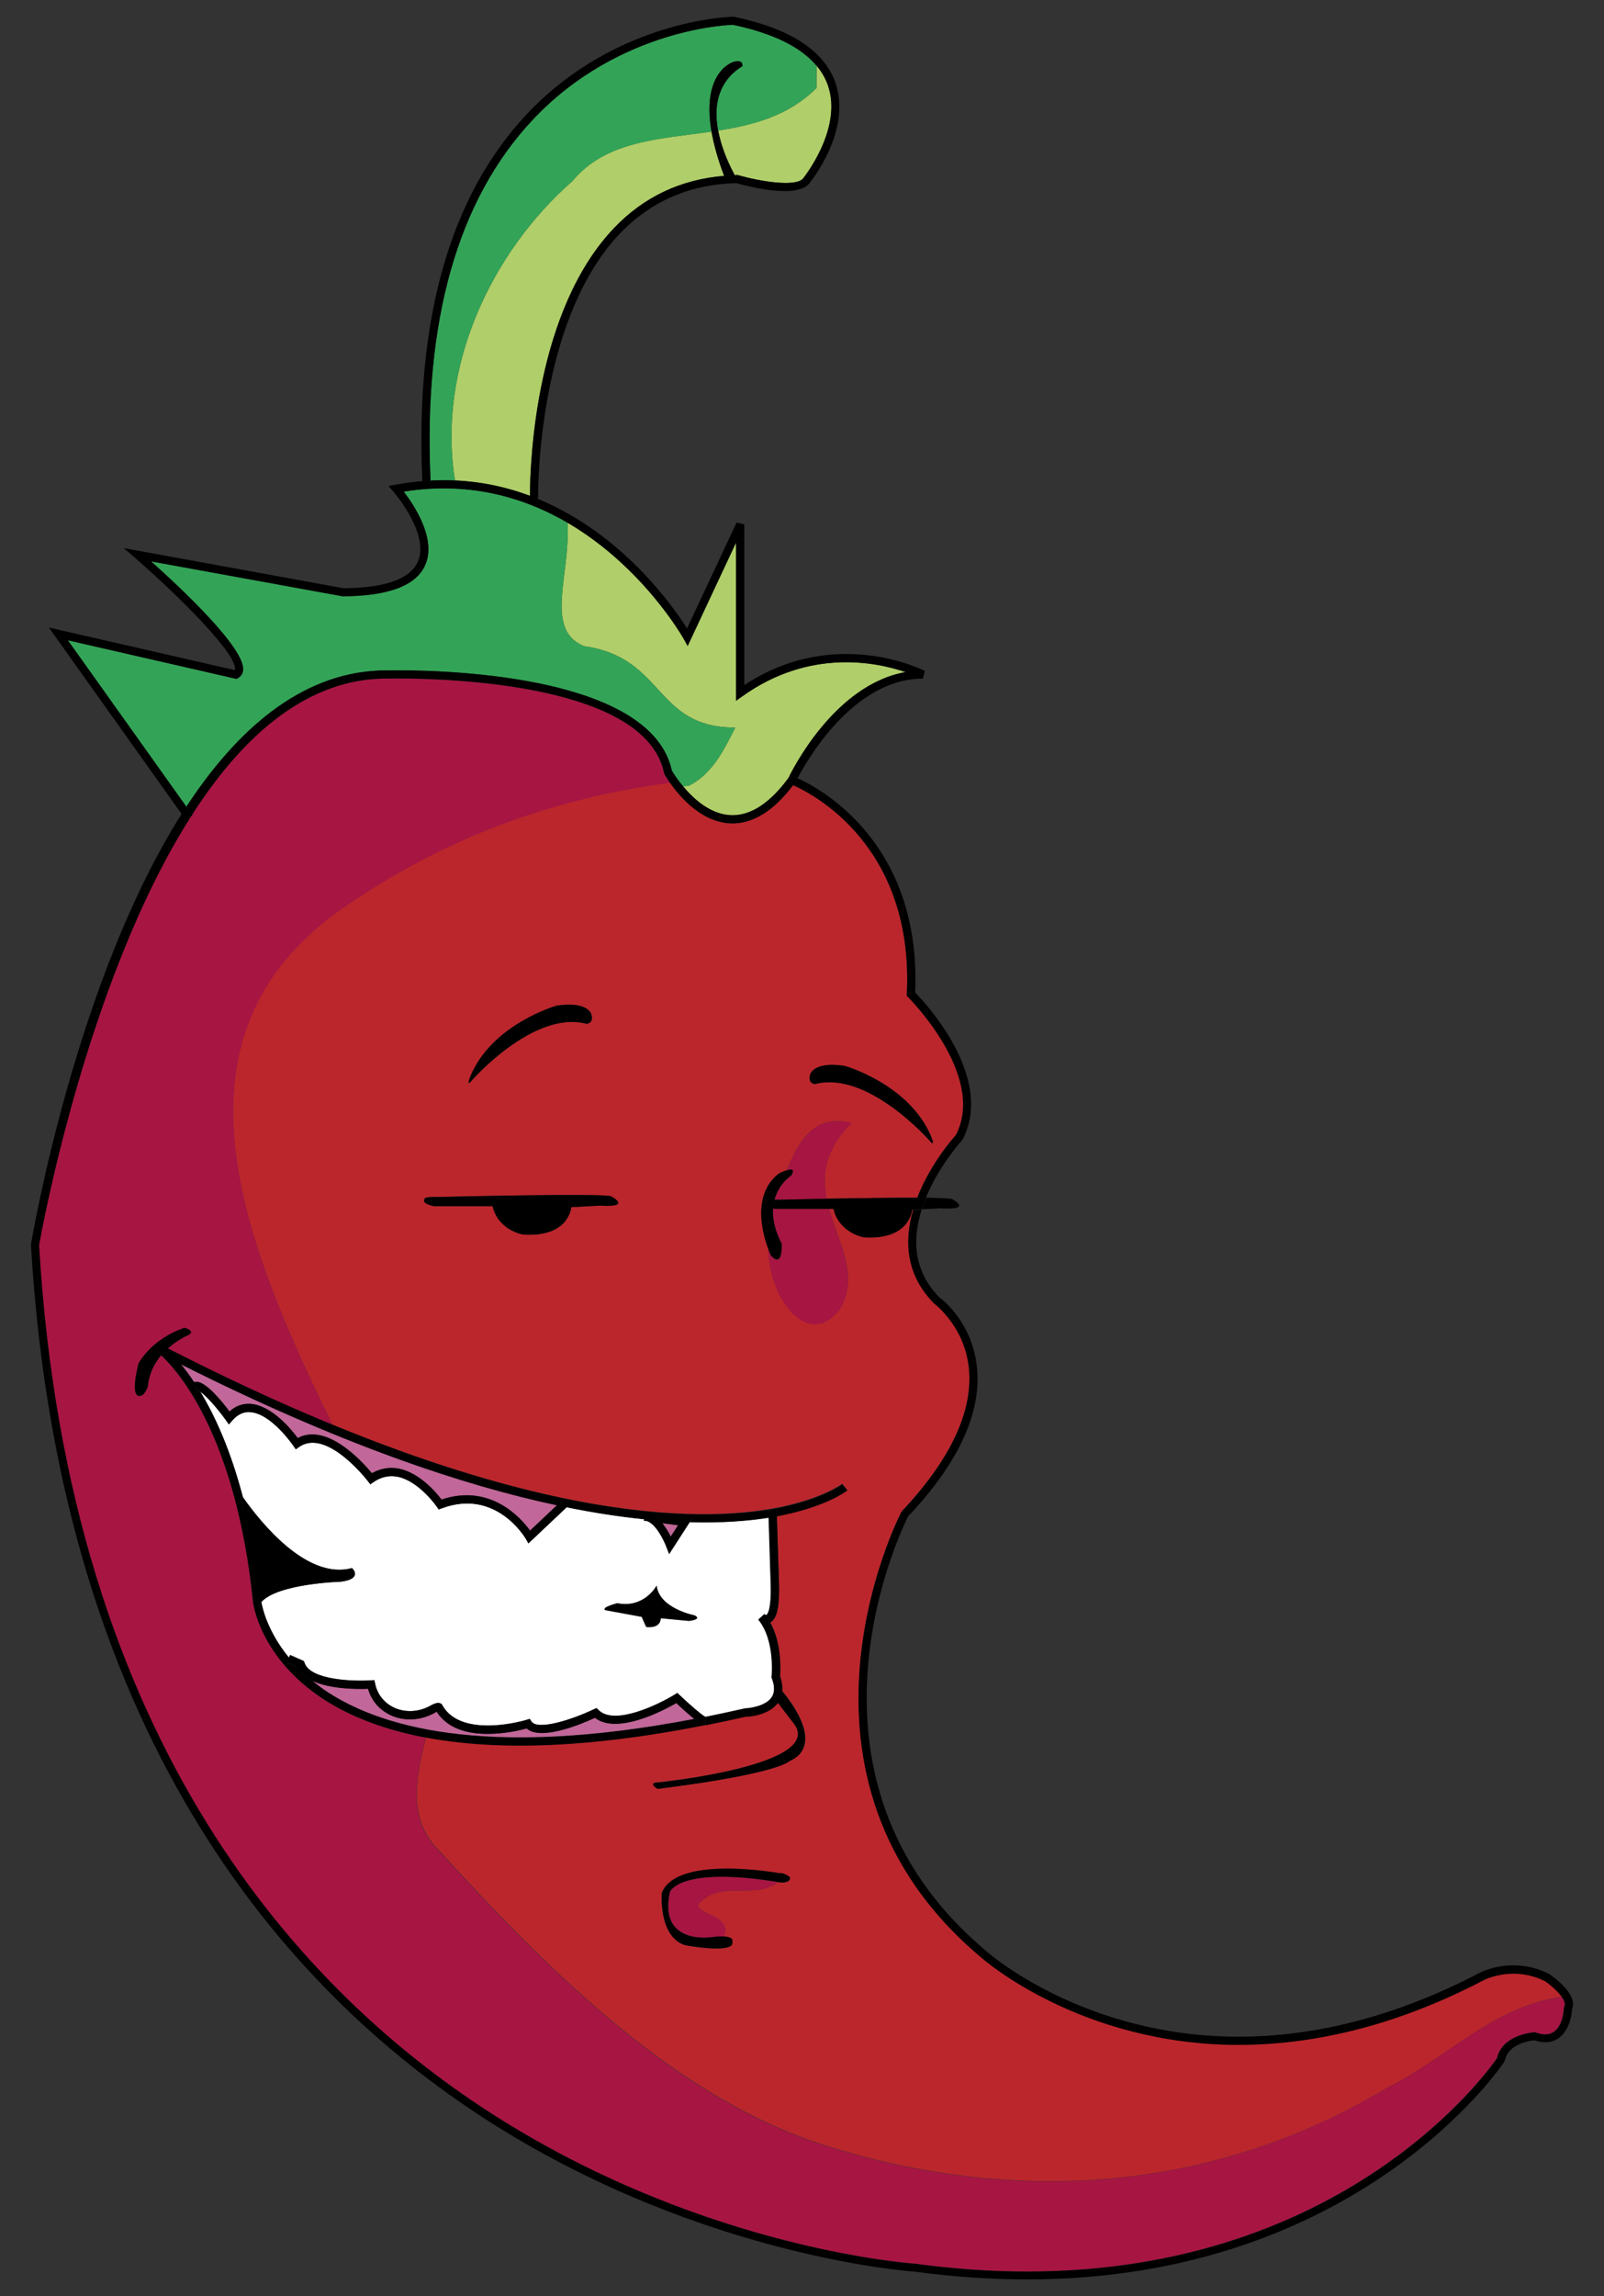 <?xml version="1.0" encoding="utf-8"?>
<!-- Generator: Adobe Illustrator 17.0.0, SVG Export Plug-In . SVG Version: 6.00 Build 0)  -->
<!DOCTYPE svg PUBLIC "-//W3C//DTD SVG 1.1//EN" "http://www.w3.org/Graphics/SVG/1.1/DTD/svg11.dtd">
<svg version="1.1" id="Layer_2" xmlns="http://www.w3.org/2000/svg" xmlns:xlink="http://www.w3.org/1999/xlink" x="0px" y="0px"
	 width="37.75px" height="54px" viewBox="0 0 37.75 54" style="enable-background:new 0 0 37.75 54;" xml:space="preserve">
<rect x="0" y="0" width="37.75" height="54" fill="#333333" stroke="none"/>
<path id="fill" style="fill:#FFFFFF;" d="M15.995,39.865c0.23,0.22,0.515,0.465,0.603,0.511c0.301-0.063,0.614-0.128,0.935-0.201
	c0.128-0.004,0.488-0.058,0.624-0.259c0.076-0.112,0.077-0.262,0.006-0.448l-0.009-0.021l0.003-0.022
	c0.001-0.009,0.085-0.849-0.313-1.338l0.141-0.128c0.01,0.008,0.036,0.021,0.048,0.021c0.005-0.002,0.128-0.063,0.1-0.784
	l-0.047-1.506c-0.486,0.076-1.101,0.125-1.854,0.107l-0.485,0.751l-0.069-0.175c-0.054-0.146-0.244-0.538-0.459-0.603l-0.067-0.007
	l0.002-0.037c-0.545-0.057-1.15-0.148-1.813-0.281l-0.905,0.853l-0.059-0.104c-0.029-0.049-0.712-1.195-1.985-0.722l-0.07,0.026
	l-0.043-0.063c-0.003-0.006-0.419-0.612-0.932-0.708c-0.195-0.036-0.382,0.007-0.557,0.127l-0.075,0.053L8.66,34.835
	c-0.008-0.016-0.97-1.26-1.62-0.809l-0.079,0.056l-0.055-0.078c-0.005-0.01-0.519-0.764-1.021-0.797
	c-0.152-0.01-0.293,0.057-0.419,0.201l-0.08,0.09l-0.071-0.1c-0.214-0.298-0.461-0.568-0.6-0.67
	c0.335,0.555,0.707,1.358,1.002,2.483c0.436,0.618,1.515,1.95,2.567,1.667c0,0,0.274,0.249-0.263,0.318c0,0-1.484,0.041-1.872,0.48
	c0.02,0.119,0.142,0.684,0.651,1.305l0.027-0.062l0.325,0.144l0.015,0.041c0.138,0.413,1.172,0.438,1.559,0.413l0.084-0.005
	l0.017,0.08c0.052,0.256,0.219,0.462,0.455,0.57c0.269,0.121,0.595,0.102,0.869-0.061c0.028-0.016,0.124-0.064,0.192-0.049
	l0.047,0.018l0.02,0.034c0.455,0.804,1.972,0.347,1.989,0.339l0.068-0.021l0.039,0.06c0.144,0.219,0.948-0.035,1.472-0.287
	l0.061-0.026l0.049,0.046c0.373,0.376,1.42-0.135,1.791-0.364l0.062-0.039L15.995,39.865z M16.215,38.123l-0.667-0.063
	c0,0.253-0.34,0.205-0.34,0.205l-0.107-0.238l-0.858-0.158c-0.097-0.066,0.285-0.162,0.285-0.162
	c0.638,0.129,0.925-0.412,0.925-0.412c0.066,0.541,0.891,0.699,0.891,0.699C16.534,38.089,16.215,38.121,16.215,38.123z"/>
<path id="color5" style="fill:#BB262C;" d="M7.006,39.213c-0.001-0.001-0.004-0.004-0.004-0.004h0.002
	C7.005,39.212,7.006,39.213,7.006,39.213z M18.375,35.437c-1.57,0.329-4.849,0.41-10.553-1.933
	c-2.217-4.513-4.092-9.328,0.451-12.291c2.376-1.606,4.893-2.463,7.492-2.808c0.234,0.333,0.765,0.958,1.475,0.958
	c0.492,0,0.971-0.302,1.426-0.898c0.431,0.188,2.844,1.403,2.676,4.909l-0.002,0.041l0.029,0.031c0.02,0.02,1.852,1.847,1.129,3.248
	c-0.002,0-0.588,0.635-0.914,1.474c-0.612-0.001-1.457,0.011-2.131,0.021c-0.109-0.563-0.043-1.151,0.584-1.778
	c-0.94-0.236-1.273,0.539-1.522,1.109c-0.088,0.028-0.181,0.075-0.181,0.075c-0.645,0.493-0.383,1.419-0.252,1.776
	c0.028,1.219,0.961,2.375,1.684,1.412c0.461-0.77-0.029-1.539-0.255-2.357h0.105c0.132,0.573,0.718,0.669,0.718,0.669
	c1.086,0.072,1.135-0.646,1.135-0.646l0.022-0.002c-0.208,0.709-0.187,1.519,0.501,2.207c0.02,0.015,0.721,0.534,0.813,1.533
	c0.096,1.01-0.438,2.139-1.585,3.355c-0.048,0.084-3.216,6.254,1.895,10.504c0.021,0.017,2.314,2.037,6.038,2.037l0,0
	c1.891,0,3.83-0.514,5.77-1.523c0.005-0.004,0.294-0.154,0.699-0.154c0.258,0,0.508,0.061,0.741,0.178
	c0.138,0.093,0.313,0.242,0.403,0.378c-1.611,0.214-2.652,1.405-4.141,2.151c-4.103,2.461-8.754,2.733-13.129,1.366
	c-3.559-1.096-6.567-4.104-9.302-7.112c-0.579-0.726-0.392-1.6-0.167-2.51c0.632,0.119,1.367,0.19,2.222,0.19
	c1.195,0,2.629-0.142,4.336-0.479c0.006,0.002,0.012,0.002,0.019,0.002v-0.007c0.313-0.063,0.63-0.13,0.961-0.204
	c0.005,0.012,0.515-0.015,0.742-0.322l0.353,0.457c0.871,1.011-3.146,1.42-3.146,1.42c-0.29,0-0.034,0.154-0.034,0.154
	c2.855-0.358,3.094-0.65,3.094-0.65c0.911-0.396-0.096-1.572-0.164-1.65c0.008-0.105-0.005-0.222-0.052-0.35
	c0.01-0.131,0.047-0.773-0.233-1.271c0.164-0.081,0.229-0.388,0.207-0.966l-0.049-1.526l-0.027,0.002
	c0.056-0.013,0.114-0.021,0.169-0.035c1.051-0.219,1.499-0.565,1.517-0.582l-0.118-0.146C19.814,34.896,19.383,35.227,18.375,35.437
	z M13.917,23.858c0,0-0.065-0.317-0.813-0.208c0,0-1.529,0.43-2.037,1.672c0,0-0.096,0.237,0.016,0.11c0,0,1.464-1.688,2.724-1.354
	C13.806,24.08,13.981,24.064,13.917,23.858z M14.386,28.137c-0.131-0.083-4.06,0.014-4.06,0.014
	c-0.393-0.014-0.335,0.059-0.335,0.059c-0.071,0.106,0.228,0.157,0.228,0.157h1.374c0.131,0.571,0.717,0.668,0.717,0.668
	c1.087,0.072,1.135-0.645,1.135-0.645l0.668-0.036C14.899,28.404,14.386,28.138,14.386,28.137z M19.179,25.496
	c1.256-0.334,2.721,1.354,2.721,1.354c0.112,0.128,0.018-0.111,0.018-0.111c-0.511-1.242-2.039-1.671-2.039-1.671
	c-0.748-0.112-0.813,0.208-0.813,0.208C19.001,25.481,19.178,25.496,19.179,25.496z M18.583,44.143c0,0-0.136-0.103-0.24-0.085
	c0,0-2.411-0.445-2.77,0.459c0,0-0.085,1.026,0.547,1.229c0,0,0.283,0.057,0.563,0.072c-0.048,0.073-0.112,0.106-0.204,0.018
	c0.092,0.09,0.152,0.057,0.204-0.018c0.296,0.021,0.592,0.002,0.548-0.156c0,0,0.048-0.104-0.2-0.115
	c0.248-0.534-0.824-0.537-0.551-0.809c0.521-0.521,1.287-0.056,1.831-0.475c0.029,0.004,0.055,0.007,0.084,0.013
	C18.397,44.277,18.638,44.277,18.583,44.143z"/>
<path id="color4" style="fill:#A71543;" d="M18.229,28.215c0.104-0.388,0.392-0.57,0.392-0.57c0.097-0.157,0-0.155-0.106-0.121
	c0.249-0.569,0.583-1.348,1.523-1.112c-0.627,0.629-0.693,1.217-0.584,1.78c-0.627,0.009-1.104,0.023-1.104,0.023
	C18.302,28.214,18.263,28.214,18.229,28.215z M19.512,28.43h-1.27c0,0-0.02-0.004-0.048-0.01c-0.015,0.225,0.033,0.501,0.204,0.834
	c0,0,0.032,0.587-0.254,0.271c0,0-0.026-0.058-0.062-0.148c0.029,1.22,0.962,2.375,1.685,1.412
	C20.227,30.02,19.735,29.25,19.512,28.43z M17.012,45.546c0.006,0,0.014,0,0.021,0c0.247-0.533-0.824-0.535-0.552-0.809
	c0.521-0.52,1.288-0.056,1.832-0.474c-2.345-0.381-2.548,0.235-2.548,0.235c-0.272,1.263,0.992,1.059,0.992,1.059
	c0.032-0.003,0.056-0.003,0.084-0.007C16.886,45.5,16.939,45.482,17.012,45.546z M16.84,45.552c0.069-0.006,0.125-0.009,0.172-0.007
	C16.939,45.482,16.886,45.5,16.84,45.552z M0.914,29.281c0.688,11.77,6.254,17.656,10.801,20.52
	c4.932,3.106,9.763,3.433,9.817,3.437c0.897,0.121,1.782,0.182,2.635,0.182c7.502,0,10.861-4.721,11.064-5.021
	c0.122-0.548,0.84-0.604,0.871-0.604l0.02-0.002l0.019,0.008c0.08,0.025,0.155,0.043,0.221,0.043c0.421,0,0.441-0.602,0.443-0.623
	l0.01-0.041c0.027-0.055-0.001-0.13-0.057-0.212c-1.61,0.215-2.65,1.403-4.14,2.151c-4.104,2.459-8.754,2.733-13.13,1.365
	c-3.558-1.093-6.564-4.104-9.302-7.111c-0.578-0.724-0.39-1.602-0.166-2.508c-1.167-0.221-1.981-0.6-2.546-0.996
	c-1.359-0.963-1.513-2.14-1.521-2.191c-0.403-3.961-1.8-5.471-2.163-5.801c-0.153,0.183-0.282,0.419-0.311,0.721
	c0,0-0.066,0.207-0.161,0.225c0,0-0.286,0.158-0.063-0.75c0,0,0.286-0.57,1.083-0.843c0,0,0.255,0.065,0.11,0.162
	c0,0-0.252,0.101-0.501,0.321c1.403,0.717,2.691,1.308,3.878,1.797c-2.217-4.514-4.093-9.328,0.451-12.292
	c2.374-1.606,4.893-2.463,7.489-2.808c-0.075-0.113-0.121-0.191-0.127-0.203l-0.01-0.028c-0.429-2.061-4.92-2.222-6.286-2.222
	c-0.263,0-0.421,0.005-0.421,0.005c-1.798,0.081-3.252,1.41-4.403,3.2l0.011,0.017l-0.04,0.028
	C1.992,23.126,0.933,29.205,0.914,29.281z"/>
<path id="color3" style="fill:#B0CE69;" d="M19.218,1.546c0.119,0.141,0.208,0.292,0.267,0.457c0.361,1.024-0.575,2.185-0.585,2.196
	c-0.179,0.208-1.03,0.063-1.526-0.079l-0.012-0.004h-0.015c-0.02,0.001-0.035,0.003-0.052,0.004
	c-0.098-0.176-0.305-0.589-0.391-1.05c0.839-0.131,1.664-0.352,2.313-1.002C19.218,1.937,19.218,1.744,19.218,1.546z M10.708,11.303
	c0.642,0.029,1.23,0.161,1.764,0.361c0.003-0.864,0.14-4.377,1.983-6.304c0.698-0.731,1.568-1.139,2.586-1.224
	c-0.154-0.406-0.244-0.748-0.296-1.042c-1.23,0.178-2.482,0.212-3.271,1.162C11.564,5.928,10.28,8.639,10.708,11.303z
	 M16.208,18.481c-0.039,0-0.083,0.006-0.131,0.014c0.253,0.304,0.665,0.679,1.165,0.679c0.441,0,0.885-0.294,1.313-0.874
	c0.074-0.156,1.079-2.2,2.76-2.494c-0.688-0.234-2.258-0.563-3.842,0.567l-0.15,0.108V12.76l-1.139,2.431l-0.092-0.164
	c-0.013-0.026-0.96-1.696-2.735-2.734c0.074,1.219-0.56,2.522,0.39,2.904c1.916,0.272,1.641,1.914,3.556,1.914
	C17.03,17.659,16.756,18.207,16.208,18.481z"/>
<path id="color2" style="fill:#33A457;" d="M12.535,2.821c2.044-2.178,4.689-2.236,4.714-2.237c0.937,0.198,1.596,0.521,1.966,0.965
	c0,0.194,0,0.389,0,0.521c-0.65,0.65-1.472,0.87-2.314,1.002c-0.102-0.539-0.035-1.143,0.572-1.516c0,0,0.031-0.174-0.224-0.095
	c0,0-0.746,0.228-0.504,1.635c-1.23,0.179-2.482,0.212-3.271,1.162c-1.911,1.672-3.194,4.383-2.765,7.047
	c-0.188-0.008-0.379-0.01-0.576,0.001C9.962,7.555,10.771,4.7,12.535,2.821z M1.596,15.06l2.789,3.914
	c1.176-1.793,2.669-3.12,4.529-3.204c0,0,0.158-0.005,0.43-0.005c1.396,0,5.993,0.17,6.468,2.359
	c0.024,0.043,0.119,0.194,0.265,0.371c0.047-0.01,0.092-0.015,0.131-0.015c0.548-0.273,0.821-0.82,1.095-1.368
	c-1.916,0-1.641-1.641-3.556-1.915c-0.95-0.379-0.316-1.685-0.39-2.903c-1.02-0.594-2.309-0.981-3.857-0.732
	c0.241,0.311,0.781,1.113,0.504,1.733c-0.214,0.478-0.86,0.724-1.938,0.729l-4.509-0.821c0.69,0.617,2.22,2.047,2.165,2.562
	c-0.01,0.082-0.052,0.146-0.124,0.185l-0.03,0.018L1.596,15.06z"/>
<path id="color1" style="fill:#C16799;" d="M10.391,35.265c-0.126-0.167-0.519-0.634-1.013-0.729
	c-0.218-0.039-0.428-0.002-0.625,0.109c-0.223-0.266-1.057-1.193-1.746-0.826c-0.153-0.207-0.62-0.773-1.114-0.803
	c-0.183-0.013-0.348,0.048-0.492,0.178c-0.163-0.216-0.526-0.669-0.755-0.697c-0.03-0.004-0.055,0-0.076,0.009
	c-0.112-0.169-0.219-0.313-0.315-0.427c3.701,1.855,6.611,2.838,8.859,3.317l-0.638,0.601
	C12.264,35.705,11.546,34.881,10.391,35.265z M15.587,35.824c0.084,0.103,0.153,0.223,0.199,0.314l0.173-0.268L15.587,35.824z
	 M7.346,39.524c0.079,0.063,0.159,0.128,0.246,0.19c1.25,0.873,3.764,1.665,8.749,0.709c-0.099-0.077-0.231-0.19-0.424-0.37
	c-0.279,0.162-1.39,0.757-1.914,0.345c-0.313,0.146-1.281,0.551-1.607,0.25c-0.143,0.039-0.515,0.129-0.918,0.129
	c-0.448,0-0.936-0.108-1.201-0.521c-0.011,0.006-0.022,0.013-0.03,0.017c-0.329,0.19-0.719,0.217-1.044,0.068
	c-0.269-0.122-0.463-0.348-0.541-0.625C8.418,39.726,7.77,39.729,7.346,39.524z"/>
<path id="outline" d="M4.376,19.291l0.115-0.083c-2.497,3.919-3.558,10-3.571,10.077c0.688,11.769,6.253,17.655,10.802,20.52
	c4.929,3.105,9.762,3.432,9.816,3.434c0.896,0.123,1.781,0.185,2.635,0.185c7.502,0,10.861-4.724,11.063-5.021
	c0.122-0.548,0.841-0.604,0.871-0.605l0.019-0.001l0.02,0.008c0.081,0.025,0.154,0.042,0.221,0.042c0.42,0,0.441-0.599,0.441-0.622
	l0.012-0.042c0.07-0.144-0.238-0.438-0.46-0.59c-0.233-0.116-0.483-0.175-0.741-0.175c-0.406,0-0.694,0.149-0.699,0.152
	c-1.938,1.012-3.881,1.522-5.77,1.522l0,0c-3.722,0-6.017-2.019-6.035-2.036c-5.112-4.252-1.943-10.418-1.896-10.502
	c1.146-1.218,1.679-2.348,1.586-3.355c-0.095-0.998-0.795-1.521-0.813-1.535c-0.688-0.688-0.709-1.496-0.5-2.205l0.199-0.01
	c-0.213,0.666-0.213,1.434,0.426,2.07c0.031,0.021,0.775,0.571,0.877,1.657c0.104,1.065-0.449,2.248-1.621,3.485
	c-0.03,0.063-3.125,6.096,1.866,10.248c0.023,0.02,2.261,1.99,5.911,1.99l0,0c1.859,0,3.77-0.505,5.68-1.505
	c0.014-0.007,0.332-0.173,0.789-0.173c0.287,0,0.564,0.064,0.838,0.202c0.071,0.048,0.686,0.472,0.543,0.817
	c-0.015,0.284-0.157,0.789-0.633,0.789c-0.082,0-0.17-0.017-0.264-0.046c-0.102,0.013-0.609,0.087-0.684,0.47l-0.015,0.035
	c-0.031,0.051-3.417,5.119-11.233,5.119c-0.859,0-1.756-0.06-2.652-0.183c-0.048-0.003-4.923-0.331-9.895-3.459
	C7.037,47.08,1.421,41.147,0.728,29.27c0.063-0.364,1.085-6.244,3.545-10.125L4.376,19.291z M21.589,28.168
	c0.07,0,0.138,0,0.201,0.001c0.316-0.77,0.854-1.355,0.864-1.366c0.757-1.459-0.862-3.202-1.116-3.461
	c0.149-3.532-2.248-4.806-2.769-5.041c-0.026,0.053-0.044,0.087-0.045,0.089l-0.174-0.081c0.001-0.001,0.004-0.008,0.005-0.011
	c-0.428,0.58-0.87,0.874-1.313,0.874c-0.789,0-1.361-0.932-1.43-1.049c-0.474-2.188-5.066-2.359-6.468-2.359
	c-0.269,0-0.429,0.006-0.429,0.006c-1.861,0.083-3.354,1.411-4.529,3.203l0.134,0.188c1.15-1.79,2.604-3.12,4.403-3.2
	c0,0,0.156-0.006,0.421-0.006c1.365,0,5.856,0.161,6.285,2.222l0.01,0.027c0.026,0.049,0.654,1.161,1.603,1.161
	c0.493,0,0.971-0.302,1.424-0.898c0.432,0.188,2.847,1.403,2.677,4.908l-0.002,0.043l0.03,0.031
	c0.017,0.019,1.852,1.846,1.127,3.246C22.496,26.695,21.912,27.33,21.589,28.168z M4.518,19.16C4.507,19.175,4.5,19.189,4.49,19.205
	l0.04-0.028L4.518,19.16z M18.674,18.258c0.003,0.001,0.038,0.014,0.098,0.042c0.226-0.429,1.318-2.34,2.949-2.34l0.044-0.181
	c-0.02-0.011-2.104-1.081-4.247,0.333V12.33l-0.182-0.041l-1.167,2.49c-0.33-0.524-1.527-2.225-3.5-3.042c0,0.069,0,0.107,0,0.112
	l-0.191,0.005c0-0.019-0.002-0.087,0-0.192c-0.692-0.26-1.473-0.407-2.342-0.361c0.001,0.024,0.001,0.045,0.002,0.068l-0.19,0.009
	c-0.001-0.021-0.001-0.043-0.003-0.064c-0.209,0.019-0.419,0.045-0.637,0.086l-0.164,0.03l0.111,0.127
	c0.008,0.009,0.871,1.001,0.577,1.657c-0.18,0.405-0.769,0.612-1.749,0.62L2.91,12.89l0.265,0.227
	c0.934,0.811,2.398,2.24,2.355,2.624c0,0.008-0.001,0.014-0.003,0.019l-4.376-1.001l3.123,4.384
	c0.038-0.057,0.075-0.116,0.112-0.172l-2.789-3.914l3.969,0.909l0.031-0.018c0.073-0.039,0.114-0.103,0.124-0.185
	c0.056-0.513-1.474-1.942-2.164-2.56l4.509,0.821c1.079-0.005,1.726-0.252,1.939-0.729c0.278-0.619-0.264-1.422-0.504-1.733
	c4.248-0.684,6.569,3.424,6.593,3.467l0.09,0.164l1.138-2.431v3.72l0.152-0.108c1.583-1.13,3.154-0.801,3.84-0.567
	c-1.68,0.293-2.686,2.337-2.759,2.493c0.002-0.002,0.003-0.003,0.004-0.005l0.042-0.057L18.674,18.258z M4.384,18.973
	c-0.037,0.056-0.074,0.115-0.111,0.172l0.102,0.143l0.114-0.083c0.01-0.014,0.019-0.029,0.028-0.045L4.384,18.973z M18.723,18.39
	c0.002-0.003,0.019-0.037,0.045-0.089c-0.06-0.027-0.097-0.041-0.099-0.042l-0.067-0.024l-0.042,0.057
	c-0.003,0.002-0.004,0.003-0.005,0.005c-0.002,0.003-0.004,0.009-0.005,0.011L18.723,18.39z M3.95,31.711
	c-0.055,0.049-0.106,0.102-0.157,0.161c0.363,0.334,1.759,1.845,2.164,5.807c0.007,0.051,0.157,1.229,1.521,2.188
	c0.868,0.611,2.333,1.187,4.768,1.187c1.195,0,2.629-0.142,4.337-0.479c-0.029-0.007-0.09-0.03-0.239-0.146
	c-4.984,0.955-7.5,0.163-8.75-0.71c-0.085-0.062-0.167-0.125-0.246-0.188c-0.153-0.074-0.28-0.176-0.341-0.313
	c-0.001,0-0.004-0.001-0.004-0.004l-0.25-0.107l0.051-0.114c-0.511-0.621-0.632-1.186-0.65-1.307
	c-0.033,0.038-0.061,0.076-0.077,0.118c0,0-0.209-2.133-0.464-2.739c-0.062-0.097-0.096-0.152-0.096-0.152
	c0.033,0.024,0.065,0.076,0.096,0.152c0.029,0.043,0.064,0.096,0.105,0.154c-0.295-1.127-0.664-1.93-1.002-2.482
	c-0.037-0.027-0.069-0.046-0.086-0.046c-0.002,0-0.003,0-0.003,0l-0.123-0.147c0.016-0.014,0.042-0.021,0.069-0.031
	c-0.112-0.168-0.22-0.311-0.313-0.425c3.698,1.857,6.609,2.84,8.858,3.317l0.125-0.115l0.129,0.137l-0.025,0.025
	c0.662,0.133,1.267,0.224,1.813,0.278l0.011-0.151c0.031,0,0.063,0.004,0.092,0.013l1.026,0.137l-0.048,0.072
	c0.749,0.02,1.364-0.029,1.853-0.106l0.047,1.506c0.029,0.722-0.095,0.782-0.1,0.785c-0.011,0.001-0.038-0.011-0.049-0.021
	l-0.141,0.13c0.401,0.484,0.313,1.328,0.313,1.338l-0.003,0.021l0.009,0.021c0.07,0.187,0.069,0.336-0.006,0.447
	c-0.137,0.202-0.496,0.256-0.624,0.259c-0.321,0.074-0.63,0.141-0.934,0.2c0.003,0.004,0.011,0.007,0.013,0.009l-0.015,0.094v0.092
	c0.313-0.063,0.631-0.13,0.962-0.205c0.005,0.011,0.515-0.014,0.743-0.32l-0.042-0.055l0.136-0.225c0,0,0.004,0.007,0.007,0.008
	c0.008-0.104-0.005-0.222-0.052-0.35c0.01-0.131,0.047-0.773-0.233-1.271c0.164-0.08,0.229-0.388,0.207-0.966l-0.049-1.526
	l-0.027,0.002c0.056-0.012,0.114-0.021,0.169-0.034c1.051-0.22,1.499-0.566,1.517-0.582l-0.118-0.147
	c-0.002,0.002-0.436,0.332-1.438,0.545C16.486,35.838,12.098,35.877,3.95,31.711z M5.716,35.212c0.179,0.688,0.333,1.494,0.43,2.443
	c0,0,0.002,0.01,0.004,0.024C6.539,37.241,8.022,37.2,8.022,37.2c0.537-0.072,0.263-0.321,0.263-0.321
	C7.232,37.164,6.153,35.834,5.716,35.212z M6.146,37.656c-0.095-0.949-0.249-1.752-0.428-2.443c-0.042-0.06-0.077-0.109-0.105-0.154
	C5.868,35.667,6.077,37.8,6.077,37.8c0.016-0.046,0.042-0.08,0.074-0.118C6.15,37.666,6.148,37.656,6.146,37.656z M5.514,34.908
	c0,0,0.035,0.06,0.097,0.15C5.579,34.983,5.548,34.932,5.514,34.908z M3.804,31.637c0.05,0.024,0.099,0.05,0.147,0.076
	c0.249-0.226,0.502-0.325,0.502-0.325c0.143-0.096-0.111-0.161-0.111-0.161c-0.796,0.272-1.083,0.845-1.083,0.845
	C3.037,32.98,3.322,32.82,3.322,32.82c0.096-0.016,0.16-0.223,0.16-0.223c0.028-0.302,0.155-0.539,0.309-0.725
	c-0.055-0.049-0.086-0.072-0.089-0.074L3.804,31.637z M3.949,31.711c-0.05-0.025-0.096-0.05-0.146-0.075l-0.1,0.162
	c0.003,0.002,0.035,0.025,0.091,0.074C3.843,31.813,3.897,31.76,3.949,31.711z M14.386,28.137c-0.131-0.083-4.06,0.014-4.06,0.014
	c-0.393-0.014-0.335,0.059-0.335,0.059c-0.071,0.106,0.228,0.157,0.228,0.157h1.374c0.131,0.571,0.717,0.668,0.717,0.668
	c1.087,0.072,1.135-0.645,1.135-0.645l0.668-0.036C14.899,28.404,14.386,28.138,14.386,28.137z M21.467,28.453h0.024
	c0.028-0.099,0.061-0.192,0.096-0.284c-1.187-0.005-3.237,0.047-3.237,0.047c-0.048-0.001-0.088-0.001-0.123,0
	c-0.015,0.062-0.027,0.129-0.033,0.205c0.03,0.006,0.048,0.01,0.048,0.01h1.374c0.132,0.572,0.716,0.669,0.716,0.669
	C21.419,29.17,21.466,28.453,21.467,28.453z M21.791,28.168c-0.037,0.09-0.068,0.181-0.1,0.271l0.445-0.021
	c0.788,0.048,0.273-0.216,0.273-0.216C22.378,28.184,22.137,28.174,21.791,28.168z M21.489,28.453l0.199-0.012
	c0.03-0.094,0.063-0.182,0.101-0.272c-0.065,0-0.132,0-0.203,0C21.551,28.261,21.518,28.355,21.489,28.453z M19.067,25.274
	c-0.063,0.206,0.111,0.222,0.111,0.222c1.257-0.332,2.722,1.354,2.722,1.354c0.111,0.127,0.018-0.11,0.018-0.11
	c-0.511-1.242-2.039-1.673-2.039-1.673C19.13,24.955,19.065,25.274,19.067,25.274z M13.917,23.858c0,0-0.065-0.317-0.813-0.208
	c0,0-1.529,0.43-2.037,1.672c0,0-0.096,0.237,0.016,0.11c0,0,1.464-1.688,2.724-1.354C13.806,24.08,13.981,24.064,13.917,23.858z
	 M18.228,28.216c0.104-0.389,0.392-0.57,0.392-0.57c0.174-0.285-0.287-0.047-0.287-0.047c-0.812,0.621-0.19,1.927-0.19,1.927
	c0.286,0.315,0.254-0.271,0.254-0.271c-0.171-0.333-0.218-0.608-0.204-0.834c-0.082-0.021-0.232-0.066-0.178-0.147
	C18.016,28.273,17.97,28.218,18.228,28.216z M18.194,28.42c0.004-0.076,0.016-0.145,0.033-0.204
	c-0.257,0.002-0.211,0.057-0.211,0.057C17.962,28.355,18.113,28.401,18.194,28.42z M12.471,11.662
	c0.064,0.024,0.128,0.049,0.191,0.075c0.001-0.682,0.102-4.336,1.929-6.246c0.729-0.761,1.649-1.158,2.741-1.184
	c0.264,0.075,1.403,0.371,1.708,0.015c0.043-0.052,1.017-1.257,0.619-2.383c-0.263-0.749-1.067-1.27-2.391-1.546
	c-0.001,0-0.001,0-0.002,0c-0.107,0-2.789,0.083-4.868,2.292c-1.806,1.921-2.632,4.826-2.458,8.631
	c0.065-0.005,0.128-0.01,0.193-0.013c-0.172-3.75,0.636-6.604,2.403-8.485c2.047-2.176,4.691-2.235,4.715-2.235
	c1.235,0.26,1.992,0.737,2.232,1.42c0.361,1.024-0.576,2.185-0.585,2.196c-0.179,0.208-1.03,0.063-1.525-0.079l-0.015-0.004h-0.014
	c-0.018,0.001-0.036,0.004-0.052,0.005c0.032,0.057,0.054,0.091,0.054,0.091l-0.271,0.016c-0.013-0.032-0.02-0.06-0.033-0.092
	c-1.019,0.084-1.889,0.493-2.587,1.224C12.614,7.286,12.48,10.8,12.471,11.662z M10.133,11.304
	c-0.064,0.003-0.128,0.008-0.191,0.013c0,0.021,0,0.043,0.002,0.064l0.191-0.01C10.135,11.349,10.135,11.326,10.133,11.304z
	 M12.667,11.85c0-0.003-0.002-0.042-0.002-0.112c-0.062-0.026-0.125-0.051-0.19-0.075c-0.001,0.105,0,0.173,0,0.192L12.667,11.85z
	 M17.043,4.137c0.084-0.006,0.165-0.014,0.25-0.015c-0.212-0.383-0.945-1.875,0.181-2.567c0,0,0.032-0.175-0.223-0.095
	C17.251,1.46,16.156,1.789,17.043,4.137z M17.293,4.121c-0.087,0.001-0.168,0.009-0.252,0.015c0.014,0.033,0.021,0.06,0.034,0.092
	l0.271-0.016C17.347,4.213,17.326,4.179,17.293,4.121z M15.55,38.054l0.668,0.064c0,0,0.321-0.031,0.128-0.129
	c0,0-0.829-0.158-0.892-0.699c0,0-0.288,0.541-0.926,0.414c0,0-0.38,0.096-0.283,0.16l0.858,0.158l0.106,0.24
	C15.21,38.264,15.548,38.313,15.55,38.054z M15.682,36.373c-0.054-0.146-0.246-0.538-0.458-0.603l-0.069-0.007l0.002-0.037
	c0.387,0.039,0.746,0.061,1.079,0.068l-0.486,0.753L15.682,36.373z M15.959,35.871l-0.372-0.049
	c0.084,0.104,0.153,0.224,0.199,0.315L15.959,35.871z M15.156,35.726c0.389,0.039,0.746,0.063,1.078,0.069l0.05-0.073l-1.026-0.137
	c-0.03-0.008-0.062-0.012-0.093-0.012L15.156,35.726z M12.436,36.297l0.904-0.854c-0.074-0.015-0.151-0.031-0.229-0.047
	l-0.637,0.602c-0.212-0.295-0.931-1.117-2.083-0.73c-0.126-0.167-0.519-0.634-1.013-0.729c-0.218-0.038-0.427-0.002-0.625,0.11
	c-0.222-0.268-1.056-1.196-1.746-0.827c-0.152-0.209-0.62-0.772-1.113-0.805c-0.183-0.01-0.347,0.049-0.493,0.18
	c-0.16-0.218-0.526-0.67-0.755-0.697c-0.026-0.004-0.053,0.001-0.073,0.007c0.047,0.069,0.094,0.144,0.143,0.224
	c0.141,0.102,0.388,0.372,0.601,0.67l0.07,0.1l0.079-0.092c0.125-0.144,0.267-0.211,0.42-0.197c0.501,0.031,1.014,0.785,1.021,0.795
	l0.055,0.079l0.08-0.056c0.649-0.451,1.609,0.795,1.62,0.809l0.055,0.07l0.075-0.053c0.174-0.119,0.362-0.162,0.557-0.127
	c0.513,0.1,0.927,0.703,0.934,0.708l0.042,0.062l0.069-0.024c1.273-0.476,1.958,0.674,1.985,0.722L12.436,36.297z M4.713,32.729
	c-0.046-0.079-0.096-0.151-0.143-0.223c-0.028,0.008-0.052,0.019-0.069,0.032l0.123,0.146c0.002,0,0.002-0.002,0.003-0.002
	C4.647,32.684,4.678,32.703,4.713,32.729z M13.114,35.398c0.077,0.016,0.154,0.031,0.229,0.049l0.026-0.027l-0.13-0.139
	L13.114,35.398z M16.343,40.43c0.084-0.017,0.169-0.034,0.258-0.052c-0.087-0.044-0.372-0.289-0.604-0.51l-0.056-0.051l-0.062,0.04
	c-0.371,0.229-1.418,0.739-1.791,0.363l-0.047-0.047L13.98,40.2c-0.524,0.25-1.328,0.504-1.472,0.289l-0.039-0.061l-0.068,0.021
	c-0.015,0.004-1.534,0.463-1.989-0.34l-0.02-0.035l-0.047-0.019c-0.068-0.019-0.165,0.034-0.192,0.049
	c-0.273,0.16-0.599,0.183-0.869,0.063c-0.238-0.11-0.404-0.315-0.455-0.569l-0.017-0.083l-0.085,0.007
	c-0.386,0.024-1.421,0-1.559-0.412l-0.015-0.041l-0.325-0.144l-0.027,0.063c0.063,0.073,0.127,0.148,0.201,0.223l0.002,0.002
	c0,0.002,0.001,0.003,0.002,0.003c0.102,0.104,0.214,0.209,0.341,0.313c0.423,0.2,1.073,0.198,1.315,0.189
	c0.078,0.279,0.272,0.502,0.542,0.625c0.325,0.146,0.715,0.121,1.042-0.069c0.008-0.005,0.019-0.009,0.03-0.017
	c0.267,0.413,0.755,0.521,1.202,0.521c0.405,0,0.776-0.088,0.918-0.128c0.327,0.3,1.298-0.106,1.606-0.25
	c0.523,0.408,1.634-0.185,1.915-0.347C16.109,40.234,16.243,40.348,16.343,40.43z M16.599,40.567
	c-0.007,0.003-0.012,0.005-0.018,0.007c0.006,0,0.013,0,0.018,0V40.567z M7.347,39.527c-0.125-0.104-0.24-0.207-0.341-0.313
	C7.068,39.353,7.194,39.453,7.347,39.527z M6.803,38.988l-0.051,0.111l0.25,0.11C6.929,39.135,6.864,39.06,6.803,38.988z
	 M16.343,40.426c0.146,0.116,0.209,0.141,0.239,0.146c0.004-0.002,0.011-0.002,0.018-0.004v-0.092l0.015-0.092
	c-0.002-0.001-0.009-0.006-0.013-0.008C16.512,40.393,16.426,40.41,16.343,40.426z M15.577,44.517c0,0-0.086,1.026,0.546,1.229
	c0,0,1.198,0.223,1.111-0.084c0,0,0.087-0.174-0.478-0.104c0,0-1.266,0.206-0.993-1.058c0,0,0.206-0.635,2.633-0.226
	c0,0,0.24,0,0.188-0.134c0,0-0.136-0.105-0.237-0.086C18.347,44.055,15.934,43.611,15.577,44.517z M18.319,40.023
	c-0.005,0.008-0.012,0.012-0.017,0.018l0.353,0.46c0.872,1.008-3.146,1.418-3.146,1.418c-0.291,0-0.035,0.153-0.035,0.153
	c2.856-0.358,3.096-0.648,3.096-0.648c0.91-0.395-0.096-1.574-0.165-1.65C18.395,39.865,18.368,39.949,18.319,40.023z
	 M18.259,39.986l0.042,0.057c0.005-0.006,0.013-0.012,0.017-0.02c0.05-0.072,0.078-0.158,0.086-0.251
	c-0.002-0.002-0.007-0.009-0.007-0.009L18.259,39.986z"/>
</svg>

